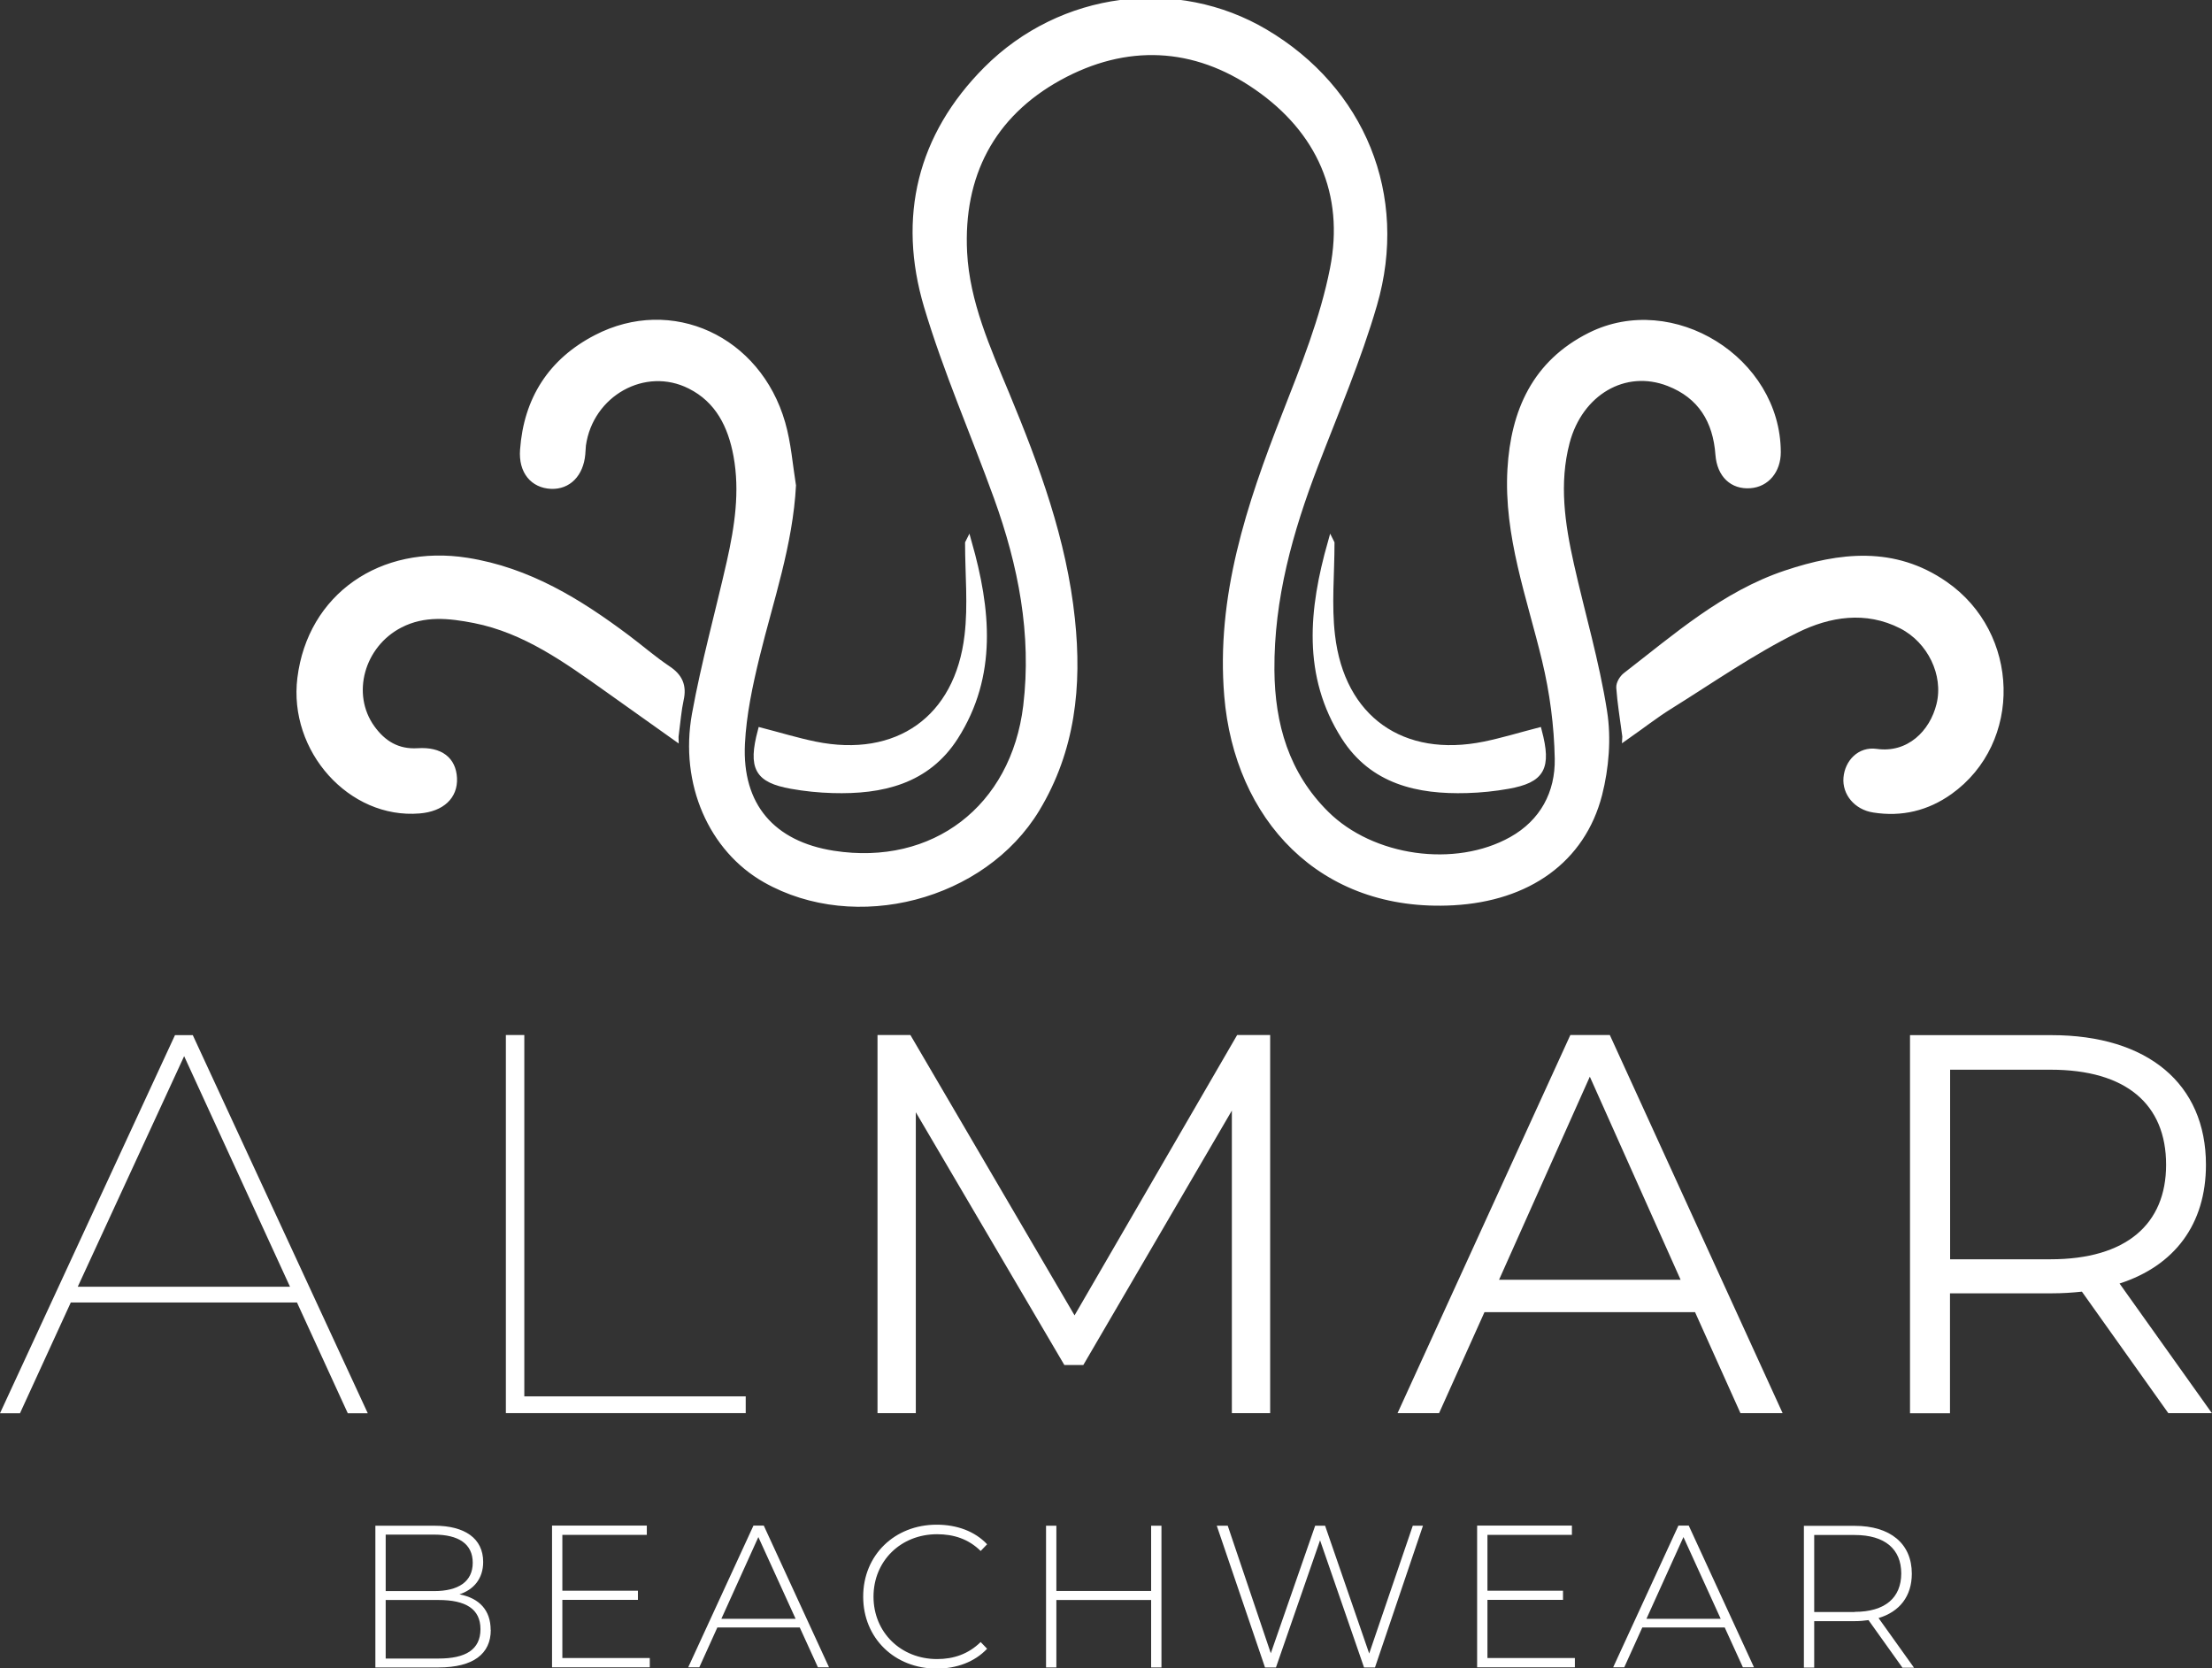 <svg xmlns="http://www.w3.org/2000/svg" xmlns:xlink="http://www.w3.org/1999/xlink" id="Capa_2" data-name="Capa 2" viewBox="0 0 506.04 381.64"><rect x="0" y="0" width="506.04" height="381.64" fill="#333333" stroke="none"/><defs><style>      .cls-1 {        stroke: #fff;        stroke-miterlimit: 10;        stroke-width: .52px;      }      .cls-1, .cls-2 {        fill: #fff;      }    </style><symbol id="almar_blanco" viewBox="0 0 171.54 129.54"><g><g><path class="cls-2" d="M38.06,126.56c0,1.85-1.35,2.91-4.05,2.91h-4.9v-10.99h4.58c2.36,0,3.78.99,3.78,2.81,0,1.3-.74,2.15-1.84,2.51,1.55.3,2.42,1.24,2.42,2.76ZM29.91,119.17v4.38h3.75c1.9,0,3-.74,3-2.2s-1.1-2.18-3-2.18h-3.75ZM37.26,126.5c0-1.57-1.15-2.26-3.25-2.26h-4.1v4.54h4.1c2.1,0,3.25-.69,3.25-2.28Z"></path><path class="cls-2" d="M50.39,128.74v.72h-7.58v-10.99h7.35v.72h-6.55v4.33h5.86v.71h-5.86v4.51h6.78Z"></path><path class="cls-2" d="M62,126.37h-6.37l-1.4,3.09h-.86l5.06-10.99h.8l5.06,10.99h-.86l-1.41-3.09ZM61.7,125.7l-2.89-6.34-2.87,6.34h5.76Z"></path><path class="cls-2" d="M66.94,123.97c0-3.2,2.43-5.57,5.7-5.57,1.55,0,2.95.5,3.91,1.52l-.5.52c-.94-.93-2.09-1.3-3.38-1.3-2.81,0-4.93,2.07-4.93,4.84s2.12,4.84,4.93,4.84c1.29,0,2.43-.39,3.38-1.32l.5.52c-.96,1.02-2.36,1.54-3.91,1.54-3.27,0-5.7-2.37-5.7-5.57Z"></path><path class="cls-2" d="M90.07,118.48v10.99h-.8v-5.23h-7.35v5.23h-.8v-10.99h.8v5.06h7.35v-5.06h.8Z"></path><path class="cls-2" d="M110.35,118.48l-3.72,10.99h-.85l-3.41-9.86-3.42,9.86h-.85l-3.74-10.99h.85l3.34,9.89,3.44-9.89h.77l3.42,9.91,3.38-9.91h.79Z"></path><path class="cls-2" d="M122.13,128.74v.72h-7.58v-10.99h7.35v.72h-6.55v4.33h5.86v.71h-5.86v4.51h6.78Z"></path><path class="cls-2" d="M133.73,126.37h-6.37l-1.4,3.09h-.86l5.06-10.99h.8l5.06,10.99h-.86l-1.41-3.09ZM133.44,125.7l-2.89-6.34-2.87,6.34h5.76Z"></path><path class="cls-2" d="M147.52,129.47l-2.62-3.67c-.34.05-.69.08-1.07.08h-3.14v3.6h-.8v-10.99h3.94c2.76,0,4.43,1.38,4.43,3.71,0,1.74-.94,2.95-2.58,3.44l2.75,3.85h-.91ZM143.83,125.16c2.36,0,3.61-1.1,3.61-2.98s-1.26-2.98-3.61-2.98h-3.14v5.97h3.14Z"></path></g><g><path class="cls-1" d="M61.47,37.78c-.24,4.61-1.75,8.9-2.82,13.28-.54,2.22-1.03,4.51-1.14,6.78-.24,4.83,2.37,7.82,7.12,8.56,7.79,1.21,14.02-3.54,14.98-11.48.67-5.59-.39-10.96-2.28-16.19-1.79-4.95-3.92-9.79-5.42-14.82-2.05-6.89-.52-13.19,4.6-18.33,5.82-5.84,14.75-6.94,21.59-2.89,7.49,4.43,10.9,12.63,8.43,21.1-1.23,4.23-2.98,8.31-4.56,12.43-1.97,5.13-3.44,10.36-3.4,15.91.03,4.24,1.15,8.1,4.25,11.17,3.57,3.54,10.04,4.46,14.42,2.01,2.43-1.36,3.64-3.64,3.59-6.32-.05-2.56-.39-5.15-.99-7.64-1.17-4.88-2.97-9.65-2.68-14.78.26-4.49,1.91-8.23,6.17-10.36,6.36-3.18,14.49,1.88,14.51,9.02,0,1.41-.86,2.45-2.12,2.54-1.34.1-2.31-.78-2.43-2.35-.19-2.64-1.38-4.59-3.87-5.56-3.44-1.34-6.93.73-7.95,4.6-.84,3.2-.37,6.36.33,9.49.85,3.8,1.97,7.56,2.57,11.4.33,2.07.14,4.36-.38,6.41-1.31,5.09-5.53,8.03-11.28,8.35-10.27.57-16.73-6.6-17.51-15.98-.64-7.67,1.72-14.75,4.47-21.77,1.45-3.71,2.97-7.47,3.73-11.35,1.15-5.83-1.05-10.74-5.92-14.11-4.86-3.37-10.18-3.59-15.35-.75-5.26,2.9-7.69,7.62-7.39,13.59.2,3.9,1.81,7.47,3.29,11.03,2.33,5.62,4.43,11.3,5.07,17.41.55,5.18.03,10.14-2.72,14.7-4.14,6.86-14.03,9.44-21.01,5.48-4.14-2.35-6.42-7.42-5.45-12.8.72-3.97,1.81-7.87,2.7-11.81.61-2.72,1.03-5.46.52-8.25-.43-2.33-1.42-4.33-3.61-5.43-3.54-1.79-7.78.59-8.35,4.62-.03.23-.02.47-.05.7-.14,1.53-1.08,2.48-2.38,2.43-1.39-.06-2.28-1.11-2.16-2.75.28-3.93,2.18-6.88,5.66-8.68,5.81-3.02,12.51.06,14.39,6.6.45,1.56.57,3.22.83,4.84Z"></path><path class="cls-1" d="M52.36,57.31c-1.92-1.37-3.59-2.55-5.26-3.74-3.19-2.26-6.36-4.56-10.3-5.34-1.95-.38-3.91-.6-5.79.37-3.01,1.55-4.09,5.4-2.19,8.04.87,1.21,2,1.91,3.59,1.81,1.75-.11,2.7.67,2.77,2.06.07,1.4-.94,2.34-2.66,2.48-5.29.44-9.89-4.68-9.2-10.23.79-6.32,6.25-10.12,12.88-9.08,4.77.75,8.68,3.17,12.43,5.98,1.05.79,2.05,1.66,3.14,2.39.91.6,1.23,1.31.99,2.37-.18.82-.24,1.66-.4,2.88Z"></path><path class="cls-1" d="M126.07,57.28c-.2-1.5-.39-2.64-.47-3.79-.02-.3.23-.72.49-.92,3.9-3.01,7.63-6.31,12.41-7.91,4.19-1.4,8.37-1.89,12.3.83,5.59,3.86,5.79,12.18.39,16.04-1.77,1.26-3.74,1.73-5.88,1.39-1.32-.2-2.19-1.27-2.09-2.43.1-1.18,1.02-2.17,2.28-1.99,2.54.36,4.39-1.47,4.93-3.68.58-2.36-.72-5.01-2.95-6.15-2.78-1.42-5.65-.93-8.17.31-3.43,1.69-6.6,3.91-9.86,5.94-1.09.68-2.11,1.48-3.38,2.37Z"></path><path class="cls-1" d="M75.11,42.27c1.45,5.13,1.99,10.26-1.05,15.03-2.19,3.43-5.69,4.22-9.48,4.11-1.07-.03-2.15-.14-3.21-.33-2.6-.47-3.1-1.37-2.35-4.22,1.39.36,2.76.78,4.17,1.07,6.4,1.31,11.12-2,11.87-8.49.28-2.35.04-4.77.04-7.15Z"></path><path class="cls-1" d="M103.22,42.27c-1.45,5.13-1.99,10.26,1.05,15.03,2.19,3.43,5.69,4.22,9.48,4.11,1.07-.03,2.15-.14,3.21-.33,2.6-.47,3.1-1.37,2.35-4.22-1.39.36-2.76.78-4.17,1.07-6.4,1.31-11.12-2-11.87-8.49-.28-2.35-.04-4.77-.04-7.15Z"></path></g><g><path class="cls-2" d="M23.04,101.17H5.49l-3.94,8.59H0l13.57-29.32h1.38l13.57,29.32h-1.55l-3.94-8.59ZM22.49,99.95l-8.21-17.88-8.25,17.88h16.46Z"></path><path class="cls-2" d="M39.24,80.43h1.42v28.02h17.17v1.3h-18.6v-29.32Z"></path><path class="cls-2" d="M98.5,80.43v29.32h-2.97v-23.46l-11.52,19.73h-1.47l-11.52-19.6v23.33h-2.97v-29.32h2.55l12.73,21.74,12.61-21.74h2.55Z"></path><path class="cls-2" d="M131.46,101.92h-16.34l-3.52,7.83h-3.22l13.4-29.32h3.06l13.4,29.32h-3.27l-3.52-7.83ZM130.33,99.41l-7.04-15.75-7.04,15.75h14.07Z"></path><path class="cls-2" d="M168.15,109.75l-6.7-9.42c-.75.08-1.51.13-2.35.13h-7.88v9.3h-3.1v-29.32h10.97c7.46,0,11.98,3.77,11.98,10.05,0,4.61-2.43,7.83-6.7,9.21l7.16,10.05h-3.39ZM167.98,90.49c0-4.69-3.1-7.37-8.96-7.37h-7.79v14.7h7.79c5.86,0,8.96-2.72,8.96-7.33Z"></path></g></g></symbol></defs><g id="Final_Blanco"><use width="171.54" height="129.54" transform="translate(0 -.51) scale(2.95)" xlink:href="#almar_blanco"></use></g></svg>